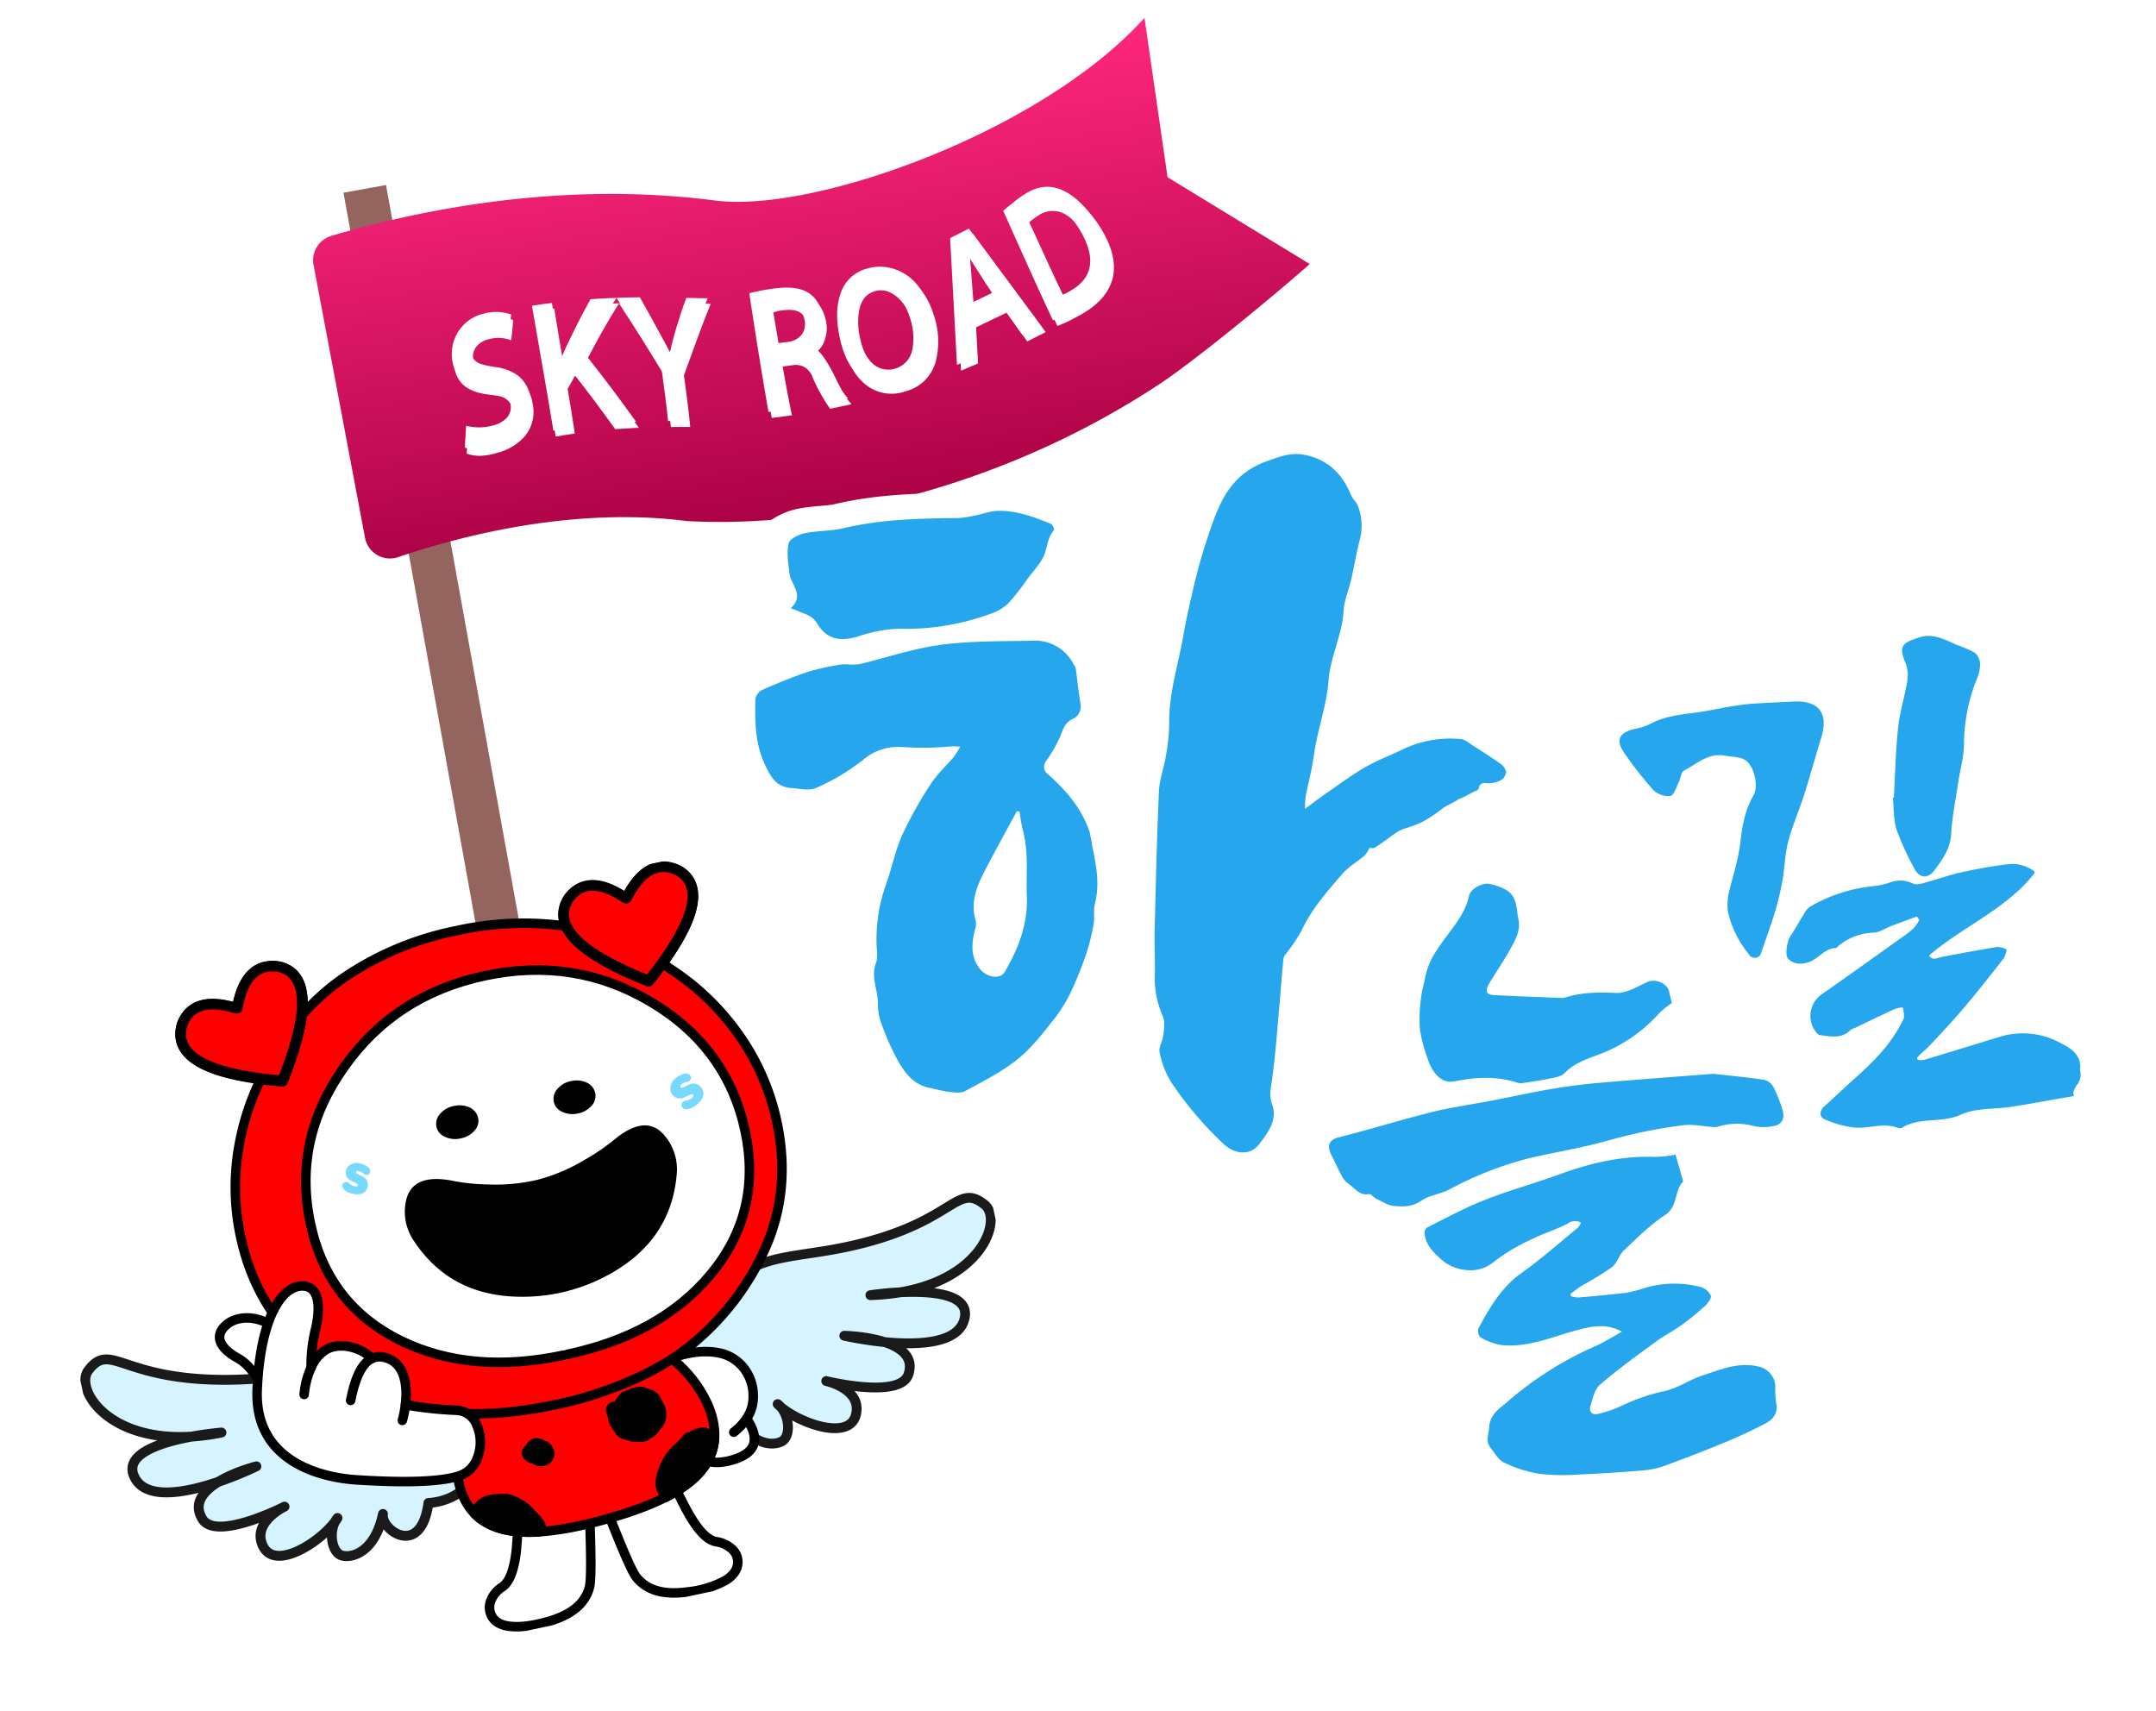 <svg xmlns="http://www.w3.org/2000/svg" xmlns:xlink="http://www.w3.org/1999/xlink" width="514.87" height="408.57" viewBox="0 0 514.87 408.57">
  <defs>
    <linearGradient id="linear-gradient" x1="0.5" x2="0.5" y2="1" gradientUnits="objectBoundingBox">
      <stop offset="0" stop-color="#ff277d"/>
      <stop offset="1" stop-color="#a80043"/>
    </linearGradient>
    <filter id="패스_49370">
      <feOffset dy="1" input="SourceAlpha"/>
      <feGaussianBlur stdDeviation="1.5" result="blur"/>
      <feFlood flood-opacity="0.161" result="color"/>
      <feComposite operator="out" in="SourceGraphic" in2="blur"/>
      <feComposite operator="in" in="color"/>
      <feComposite operator="in" in2="SourceGraphic"/>
    </filter>
    <filter id="패스_49371">
      <feOffset dy="1" input="SourceAlpha"/>
      <feGaussianBlur stdDeviation="1.5" result="blur-2"/>
      <feFlood flood-opacity="0.161" result="color-2"/>
      <feComposite operator="out" in="SourceGraphic" in2="blur-2"/>
      <feComposite operator="in" in="color-2"/>
      <feComposite operator="in" in2="SourceGraphic"/>
    </filter>
    <filter id="패스_49372">
      <feOffset dy="1" input="SourceAlpha"/>
      <feGaussianBlur stdDeviation="1.5" result="blur-3"/>
      <feFlood flood-opacity="0.161" result="color-3"/>
      <feComposite operator="out" in="SourceGraphic" in2="blur-3"/>
      <feComposite operator="in" in="color-3"/>
      <feComposite operator="in" in2="SourceGraphic"/>
    </filter>
    <filter id="패스_49373">
      <feOffset dy="1" input="SourceAlpha"/>
      <feGaussianBlur stdDeviation="1.5" result="blur-4"/>
      <feFlood flood-opacity="0.161" result="color-4"/>
      <feComposite operator="out" in="SourceGraphic" in2="blur-4"/>
      <feComposite operator="in" in="color-4"/>
      <feComposite operator="in" in2="SourceGraphic"/>
    </filter>
    <filter id="패스_49374">
      <feOffset dy="1" input="SourceAlpha"/>
      <feGaussianBlur stdDeviation="1.5" result="blur-5"/>
      <feFlood flood-opacity="0.161" result="color-5"/>
      <feComposite operator="out" in="SourceGraphic" in2="blur-5"/>
      <feComposite operator="in" in="color-5"/>
      <feComposite operator="in" in2="SourceGraphic"/>
    </filter>
    <filter id="패스_49375">
      <feOffset dy="1" input="SourceAlpha"/>
      <feGaussianBlur stdDeviation="1.5" result="blur-6"/>
      <feFlood flood-opacity="0.161" result="color-6"/>
      <feComposite operator="out" in="SourceGraphic" in2="blur-6"/>
      <feComposite operator="in" in="color-6"/>
      <feComposite operator="in" in2="SourceGraphic"/>
    </filter>
    <filter id="패스_49376">
      <feOffset dy="1" input="SourceAlpha"/>
      <feGaussianBlur stdDeviation="1.5" result="blur-7"/>
      <feFlood flood-opacity="0.161" result="color-7"/>
      <feComposite operator="out" in="SourceGraphic" in2="blur-7"/>
      <feComposite operator="in" in="color-7"/>
      <feComposite operator="in" in2="SourceGraphic"/>
    </filter>
    <clipPath id="clip-path">
      <rect id="사각형_10872" data-name="사각형 10872" width="221.807" height="172.953" fill="none"/>
    </clipPath>
    <filter id="합치기_11" x="162.37" y="93.482" width="352.501" height="279.786" filterUnits="userSpaceOnUse">
      <feOffset dy="3" input="SourceAlpha"/>
      <feGaussianBlur stdDeviation="3" result="blur-8"/>
      <feFlood flood-opacity="0.259"/>
      <feComposite operator="in" in2="blur-8"/>
      <feComposite in="SourceGraphic"/>
    </filter>
  </defs>
  <g id="그룹_13046" data-name="그룹 13046" transform="translate(-508.154 -214.381)">
    <g id="그룹_13044" data-name="그룹 13044" transform="matrix(0.966, -0.259, 0.259, 0.966, 566.184, 250.533)">
      <rect id="사각형_10911" data-name="사각형 10911" width="10.315" height="192.102" transform="matrix(0.997, 0.083, -0.083, 0.997, 20.62, 15.746)" fill="#94645f"/>
      <path id="패스_49369" data-name="패스 49369" d="M204.7,0C176.718,23.508,120.08,35.226,97.138,28.917,62.878,19.5,29.376,20.965,5.225,24.492a6.087,6.087,0,0,0-5.225,6v.044c0,.085,0,.171.006.256L3.1,97a6.065,6.065,0,0,0,6.333,5.784,5.88,5.88,0,0,0,.84-.1c16.539-3.118,43.68-6.007,69.574,1.1,36.838,7.175,80.119.419,115.856-16.519,9.6-4.5,31.045-17.708,39.888-23.559l-30.74-25.257Z" transform="translate(12.995 0) rotate(7)" fill="url(#linear-gradient)"/>
      <g id="그룹_12752" data-name="그룹 12752" transform="translate(32.659 51.137)">
        <g data-type="innerShadowGroup">
          <path id="패스_49370-2" data-name="패스 49370" d="M.063,31.1c.416-2.1.623-3.109,1.031-5.1a12.363,12.363,0,0,0,6.535.8A6.547,6.547,0,0,0,11,25.458a3.952,3.952,0,0,0,1.322-3.223,3.9,3.9,0,0,0-1.546-3,4.9,4.9,0,0,0-1.335-.662q-.817-.278-1.943-.559C2.614,16.764.143,14.477.007,10.477A9.973,9.973,0,0,1,2.612,3.2,9.716,9.716,0,0,1,8.891.089a10.874,10.874,0,0,1,6.539,1.1c-.455,1.9-.678,2.838-1.124,4.71a8.617,8.617,0,0,0-5.4-1A5.21,5.21,0,0,0,5.953,6.168,3.689,3.689,0,0,0,4.716,9.085,3.2,3.2,0,0,0,6.508,11.8a11.389,11.389,0,0,0,1.354.6q.839.321,2.078.686a11.7,11.7,0,0,1,5,2.694A8.088,8.088,0,0,1,17.227,21.5a9.1,9.1,0,0,1-2.9,7.419,12.964,12.964,0,0,1-6.863,2.975,15.959,15.959,0,0,1-4.09.185A8.875,8.875,0,0,1,.063,31.1" transform="translate(3.917 0) rotate(7)" fill="#fff"/>
          <g transform="matrix(0.97, 0.26, -0.26, 0.97, -79.35, -101.08)" filter="url(#패스_49370)">
            <path id="패스_49370-3" data-name="패스 49370" d="M.063,31.1c.416-2.1.623-3.109,1.031-5.1a12.363,12.363,0,0,0,6.535.8A6.547,6.547,0,0,0,11,25.458a3.952,3.952,0,0,0,1.322-3.223,3.9,3.9,0,0,0-1.546-3,4.9,4.9,0,0,0-1.335-.662q-.817-.278-1.943-.559C2.614,16.764.143,14.477.007,10.477A9.973,9.973,0,0,1,2.612,3.2,9.716,9.716,0,0,1,8.891.089a10.874,10.874,0,0,1,6.539,1.1c-.455,1.9-.678,2.838-1.124,4.71a8.617,8.617,0,0,0-5.4-1A5.21,5.21,0,0,0,5.953,6.168,3.689,3.689,0,0,0,4.716,9.085,3.2,3.2,0,0,0,6.508,11.8a11.389,11.389,0,0,0,1.354.6q.839.321,2.078.686a11.7,11.7,0,0,1,5,2.694A8.088,8.088,0,0,1,17.227,21.5a9.1,9.1,0,0,1-2.9,7.419,12.964,12.964,0,0,1-6.863,2.975,15.959,15.959,0,0,1-4.09.185A8.875,8.875,0,0,1,.063,31.1" transform="translate(106.59 76.08) rotate(-8)" fill="#fff"/>
          </g>
        </g>
        <g data-type="innerShadowGroup">
          <path id="패스_49371-2" data-name="패스 49371" d="M.909,30.246C.7,20.17.292,10.1,0,.025c1.923-.033,2.886-.033,4.811,0,.1,5.379.184,8.047.336,13.4.7-1.126,1.045-1.687,1.747-2.806C9.693,6.447,11.105,4.357,14.06.43c2.481.177,3.718.286,6.175.541C16.363,5.548,14.526,8.086,10.874,13.1c4.137,7.057,6.2,10.85,9.9,17.831-2.233-.214-3.352-.306-5.6-.45-2.91-5.531-4.484-8.421-7.672-13.946-.88,1.143-1.318,1.717-2.2,2.873.111,4.282.163,6.427.21,10.757-1.839,0-2.761.017-4.613.083" transform="translate(24.443 2.305) rotate(7)" fill="#fff"/>
          <g transform="matrix(0.97, 0.26, -0.26, 0.97, -79.35, -101.08)" filter="url(#패스_49371)">
            <path id="패스_49371-3" data-name="패스 49371" d="M.909,30.246C.7,20.17.292,10.1,0,.025c1.923-.033,2.886-.033,4.811,0,.1,5.379.184,8.047.336,13.4.7-1.126,1.045-1.687,1.747-2.806C9.693,6.447,11.105,4.357,14.06.43c2.481.177,3.718.286,6.175.541C16.363,5.548,14.526,8.086,10.874,13.1c4.137,7.057,6.2,10.85,9.9,17.831-2.233-.214-3.352-.306-5.6-.45-2.91-5.531-4.484-8.421-7.672-13.946-.88,1.143-1.318,1.717-2.2,2.873.111,4.282.163,6.427.21,10.757-1.839,0-2.761.017-4.613.083" transform="translate(127.02 72.99) rotate(-8)" fill="#fff"/>
          </g>
        </g>
        <g data-type="innerShadowGroup">
          <path id="패스_49372-2" data-name="패스 49372" d="M12.678,31.46c-1.821-.268-2.732-.4-4.557-.635.167-4.691.17-7.24.186-12.3C5.034,10.929,3.323,7.12,0,0,2.241.232,3.356.363,5.564.649c1.679,4.339,2.545,6.614,4.27,11.245.405,1.09.608,1.637,1.014,2.735q.344-.882.586-1.494t.381-.954c.5-1.169.749-1.752,1.253-2.9,1.351-2.9,2.042-4.324,3.459-6.955,2.079.356,3.085.517,5.042.807-3.409,5.92-5.171,9.4-8.664,15.954-.027,5.126-.032,7.712-.227,12.374" transform="translate(44.408 5.733) rotate(7)" fill="#fff"/>
          <g transform="matrix(0.97, 0.26, -0.26, 0.97, -79.35, -101.08)" filter="url(#패스_49372)">
            <path id="패스_49372-3" data-name="패스 49372" d="M12.678,31.46c-1.821-.268-2.732-.4-4.557-.635.167-4.691.17-7.24.186-12.3C5.034,10.929,3.323,7.12,0,0,2.241.232,3.356.363,5.564.649c1.679,4.339,2.545,6.614,4.27,11.245.405,1.09.608,1.637,1.014,2.735q.344-.882.586-1.494t.381-.954c.5-1.169.749-1.752,1.253-2.9,1.351-2.9,2.042-4.324,3.459-6.955,2.079.356,3.085.517,5.042.807-3.409,5.92-5.171,9.4-8.664,15.954-.027,5.126-.032,7.712-.227,12.374" transform="translate(147.19 71.14) rotate(-8)" fill="#fff"/>
          </g>
        </g>
        <g data-type="innerShadowGroup">
          <path id="패스_49373-2" data-name="패스 49373" d="M.591,29C.27,19.437.1,9.866,0,.3Q1.7.125,3.334.048C4.428,0,5.526-.014,6.636.019c6.2.178,9.483,2.437,9.928,7.845a8.067,8.067,0,0,1-.939,4.6,5.794,5.794,0,0,1-2.574,2.668c1.369.622,2.521,2.5,3.563,5.578.5,1.58.762,2.364,1.313,3.908a15.515,15.515,0,0,0,1.911,3.8c-2.094.17-3.131.241-5.2.356a30.177,30.177,0,0,1-2.492-6.637,8.972,8.972,0,0,0-1.628-3.5,4.2,4.2,0,0,0-3.234-1.355c-.962,0-1.443,0-2.41-.008.175,4.845.275,7.287.563,11.779-1.929.008-2.9,0-4.843-.048M4.464,4.241c.1,3.433.151,5.232.265,8.819,1.107.021,1.658.027,2.756.029a4.823,4.823,0,0,0,3.388-1.119,4.259,4.259,0,0,0,1.3-3.569c-.176-2.924-1.844-4.283-5.049-4.346a8.391,8.391,0,0,0-2.657.186" transform="translate(75.37 12.584) rotate(7)" fill="#fff"/>
          <g transform="matrix(0.97, 0.26, -0.26, 0.97, -79.35, -101.08)" filter="url(#패스_49373)">
            <path id="패스_49373-3" data-name="패스 49373" d="M.591,29C.27,19.437.1,9.866,0,.3Q1.7.125,3.334.048C4.428,0,5.526-.014,6.636.019c6.2.178,9.483,2.437,9.928,7.845a8.067,8.067,0,0,1-.939,4.6,5.794,5.794,0,0,1-2.574,2.668c1.369.622,2.521,2.5,3.563,5.578.5,1.58.762,2.364,1.313,3.908a15.515,15.515,0,0,0,1.911,3.8c-2.094.17-3.131.241-5.2.356a30.177,30.177,0,0,1-2.492-6.637,8.972,8.972,0,0,0-1.628-3.5,4.2,4.2,0,0,0-3.234-1.355c-.962,0-1.443,0-2.41-.008.175,4.845.275,7.287.563,11.779-1.929.008-2.9,0-4.843-.048M4.464,4.241c.1,3.433.151,5.232.265,8.819,1.107.021,1.658.027,2.756.029a4.823,4.823,0,0,0,3.388-1.119,4.259,4.259,0,0,0,1.3-3.569c-.176-2.924-1.844-4.283-5.049-4.346a8.391,8.391,0,0,0-2.657.186" transform="translate(178.87 69.74) rotate(-8)" fill="#fff"/>
          </g>
        </g>
        <g data-type="innerShadowGroup">
          <path id="패스_49374-2" data-name="패스 49374" d="M13.1,28.906a9.823,9.823,0,0,1-9.126-2.917C1.733,23.622.471,20.26.119,16.029s.063-7.7,1.491-10.606A9.01,9.01,0,0,1,8.571.15a11.091,11.091,0,0,1,8.878,2.379c2.662,2.11,4.216,5.243,4.873,9.41a19.112,19.112,0,0,1-1.209,11.247,9.99,9.99,0,0,1-8.017,5.72m-.85-4.215a5.823,5.823,0,0,0,4.712-4.273,14.925,14.925,0,0,0,.384-7.284,13.526,13.526,0,0,0-2.8-6.413c-1.554-1.9-3.35-2.714-5.373-2.4C7.087,4.655,5.733,5.968,4.91,8.315a16.488,16.488,0,0,0-.641,7.155,13.7,13.7,0,0,0,2.294,6.684,5.549,5.549,0,0,0,5.683,2.537" transform="translate(95.263 13.289) rotate(7)" fill="#fff"/>
          <g transform="matrix(0.97, 0.26, -0.26, 0.97, -79.35, -101.08)" filter="url(#패스_49374)">
            <path id="패스_49374-3" data-name="패스 49374" d="M13.1,28.906a9.823,9.823,0,0,1-9.126-2.917C1.733,23.622.471,20.26.119,16.029s.063-7.7,1.491-10.606A9.01,9.01,0,0,1,8.571.15a11.091,11.091,0,0,1,8.878,2.379c2.662,2.11,4.216,5.243,4.873,9.41a19.112,19.112,0,0,1-1.209,11.247,9.99,9.99,0,0,1-8.017,5.72m-.85-4.215a5.823,5.823,0,0,0,4.712-4.273,14.925,14.925,0,0,0,.384-7.284,13.526,13.526,0,0,0-2.8-6.413c-1.554-1.9-3.35-2.714-5.373-2.4C7.087,4.655,5.733,5.968,4.91,8.315a16.488,16.488,0,0,0-.641,7.155,13.7,13.7,0,0,0,2.294,6.684,5.549,5.549,0,0,0,5.683,2.537" transform="translate(198.27 65.27) rotate(-8)" fill="#fff"/>
          </g>
        </g>
        <g data-type="innerShadowGroup">
          <path id="패스_49375-2" data-name="패스 49375" d="M12.692,19.651,4.981,22.107l-.73,8.561L0,31.819,2.588,1.629,7.345,0,21.213,25.535l-4.646,1.591m-11.475-9.4c2.284-.668,3.4-1.018,5.6-1.745C9.47,13.539,5.857,5.462,5.857,5.462L5.092,17.723" transform="translate(122.689 10.66) rotate(7)" fill="#fff"/>
          <g transform="matrix(0.97, 0.26, -0.26, 0.97, -79.35, -101.08)" filter="url(#패스_49375)">
            <path id="패스_49375-3" data-name="패스 49375" d="M12.692,19.651,4.981,22.107l-.73,8.561L0,31.819,2.588,1.629,7.345,0,21.213,25.535l-4.646,1.591m-11.475-9.4c2.284-.668,3.4-1.018,5.6-1.745C9.47,13.539,5.857,5.462,5.857,5.462L5.092,17.723" transform="translate(224.08 55.64) rotate(-8)" fill="#fff"/>
          </g>
        </g>
        <g data-type="innerShadowGroup">
          <path id="패스_49376-2" data-name="패스 49376" d="M8.113,31.825C5.266,22.676,0,4.262,0,4.262L2.86,2.535a27.227,27.227,0,0,1,2.634-1.4C8.661-.334,11.432-.374,14.009,1c2.853,1.518,5.392,4.483,7.37,8.837,2.119,4.666,2.686,8.69,1.494,12.148s-4.216,6.183-8.938,8q-1.685.647-3.128,1.123a22.958,22.958,0,0,1-2.694.723M4.921,6.509c2.419,7.875,3.452,11.756,6.013,19.65a10.2,10.2,0,0,0,2.352-.753c2.864-1.13,4.676-2.9,5.373-5.243s.3-5.182-1.071-8.542c-1.277-3.118-2.827-5.2-4.565-6.248a5.986,5.986,0,0,0-5.865-.1,14.763,14.763,0,0,0-2.237,1.24" transform="translate(139.518 5.321) rotate(7)" fill="#fff"/>
          <g transform="matrix(0.97, 0.26, -0.26, 0.97, -79.35, -101.08)" filter="url(#패스_49376)">
            <path id="패스_49376-3" data-name="패스 49376" d="M8.113,31.825C5.266,22.676,0,4.262,0,4.262L2.86,2.535a27.227,27.227,0,0,1,2.634-1.4C8.661-.334,11.432-.374,14.009,1c2.853,1.518,5.392,4.483,7.37,8.837,2.119,4.666,2.686,8.69,1.494,12.148s-4.216,6.183-8.938,8q-1.685.647-3.128,1.123a22.958,22.958,0,0,1-2.694.723M4.921,6.509c2.419,7.875,3.452,11.756,6.013,19.65a10.2,10.2,0,0,0,2.352-.753c2.864-1.13,4.676-2.9,5.373-5.243s.3-5.182-1.071-8.542c-1.277-3.118-2.827-5.2-4.565-6.248a5.986,5.986,0,0,0-5.865-.1,14.763,14.763,0,0,0-2.237,1.24" transform="translate(238.95 46.12) rotate(-8)" fill="#fff"/>
          </g>
        </g>
      </g>
    </g>
    <g id="그룹_13045" data-name="그룹 13045" transform="matrix(0.978, -0.208, 0.208, 0.978, 508.154, 453.777)">
      <g id="그룹_12646" data-name="그룹 12646" clip-path="url(#clip-path)">
        <path id="패스_49084" data-name="패스 49084" d="M82.482,48.528a4.423,4.423,0,0,0-.084-8.137c-10.167-4.2-13.776-15.409-17.5-19.357C55.15,10.7,45.4,14.64,26.647,9.242,8.477,4.014,7.44-3.41,1.378,1.739-3.283,5.7,3.354,22.67,29.35,22.91c0,0-24.15-3.2-22.63,5.655,1.869,10.888,29.11,3.974,29.11,3.974s-18.442.678-15.226,9.638c2.128,5.931,19.8,1.169,19.8,1.169s-7.569,1.812-7.167,7.1c.643,8.448,14.913,2.565,18.973-1.807-2.728,2.115-3.248,7.755-.8,9,2.4,1.216,7.933.64,11.62-7.687-1.389,3.649,6.644,12.332,11.174-.31a14.551,14.551,0,0,0,8.134-1.053l.139-.057" transform="translate(1.02 88.566)" fill="#d6f4ff"/>
        <path id="패스_49085" data-name="패스 49085" d="M82.482,48.528a4.423,4.423,0,0,0-.084-8.137c-10.167-4.2-13.776-15.409-17.5-19.357C55.15,10.7,45.4,14.64,26.647,9.242,8.477,4.014,7.44-3.41,1.378,1.739-3.283,5.7,3.354,22.67,29.35,22.91c0,0-24.15-3.2-22.63,5.655,1.869,10.888,29.11,3.974,29.11,3.974s-18.442.678-15.226,9.638c2.128,5.931,19.8,1.169,19.8,1.169s-7.569,1.812-7.167,7.1c.643,8.448,14.913,2.565,18.973-1.807-2.728,2.115-3.248,7.755-.8,9,2.4,1.216,7.933.64,11.62-7.687-1.389,3.649,6.644,12.332,11.174-.31a14.551,14.551,0,0,0,8.134-1.053Z" transform="translate(1.02 88.566)" fill="none" stroke="#1a1a1a" stroke-linecap="round" stroke-linejoin="round" stroke-width="2.356"/>
        <path id="패스_49086" data-name="패스 49086" d="M1.914,33.023a4.39,4.39,0,0,1,1.593-7.917C14.2,22.9,19.8,12.641,24.166,9.484c11.424-8.265,20.2-2.613,39.486-4.391C82.339,3.37,84.728-3.676,89.682,2.471,93.491,7.2,83.868,22.513,58.476,17.917c0,0,24.141,1.366,21.014,9.718C75.645,37.9,50.37,26.1,50.37,26.1s17.854,4.088,13.054,12.225C60.247,43.713,43.9,35.787,43.9,35.787s7.043,3.174,5.668,8.255c-2.2,8.117-15.016-.269-18.162-5.287,2.266,2.568,1.726,8.163-.894,8.919-2.566.74-7.853-.85-9.9-9.654.677,3.816-8.768,10.789-10.836-2.378A14.434,14.434,0,0,1,2.04,33.1c-.042-.026-.084-.054-.126-.081" transform="translate(130.309 93.708)" fill="#d6f4ff"/>
        <path id="패스_49087" data-name="패스 49087" d="M1.914,33.023a4.39,4.39,0,0,1,1.593-7.917C14.2,22.9,19.8,12.641,24.166,9.484c11.424-8.265,20.2-2.613,39.486-4.391C82.339,3.37,84.728-3.676,89.682,2.471,93.491,7.2,83.868,22.513,58.476,17.917c0,0,24.141,1.366,21.014,9.718C75.645,37.9,50.37,26.1,50.37,26.1s17.854,4.088,13.054,12.225C60.247,43.713,43.9,35.787,43.9,35.787s7.043,3.174,5.668,8.255c-2.2,8.117-15.016-.269-18.162-5.287,2.266,2.568,1.726,8.163-.894,8.919-2.566.74-7.853-.85-9.9-9.654.677,3.816-8.768,10.789-10.836-2.378A14.434,14.434,0,0,1,2.04,33.1C2,33.078,1.956,33.051,1.914,33.023Z" transform="translate(130.309 93.708)" fill="none" stroke="#1a1a1a" stroke-linecap="round" stroke-linejoin="round" stroke-width="2.338"/>
        <path id="패스_49088" data-name="패스 49088" d="M24.467,5.848a10.213,10.213,0,0,0-4.2-4.15Q14.162-1.286,4.343.974L0,18.444l8.011,3.378q2.221,6.2,10.327,5.164,7.593-.969,4.44-8.879a13.441,13.441,0,0,1-3.667,2.557,13.441,13.441,0,0,0,3.667-2.557,9.272,9.272,0,0,0,2.7-5.068,10.667,10.667,0,0,0-1.013-7.191" transform="translate(130.96 116.179)" fill="#fff"/>
        <path id="패스_49089" data-name="패스 49089" d="M22.779,18.126a9.393,9.393,0,0,0,2.7-5.092,10.665,10.665,0,0,0-1.013-7.19,10.07,10.07,0,0,0-4.2-4.126Q14.163-1.291,4.344.97L0,18.439l8.011,3.378q2.221,6.2,10.328,5.164,7.594-.97,4.44-8.856a13.728,13.728,0,0,1-3.668,2.534" transform="translate(130.96 116.184)" fill="none" stroke="#000" stroke-linecap="round" stroke-linejoin="round" stroke-width="2.274"/>
        <path id="패스_49090" data-name="패스 49090" d="M21.5,0l-9.42,5.985Q9.733,15.2,8.95,17.325q-2.141,6.033-4.858,7.142a6.711,6.711,0,0,0-3.268,2.51A4.318,4.318,0,0,0,.118,30.5q.523,2.364,3.646,3.474,3.481,1.255,9.595.821,8.466-.627,11.108-5.985,1.007-2.026,3.244-14.767l1.418-8.108Z" transform="translate(84.207 137.036)" fill="#fff"/>
        <path id="패스_49091" data-name="패스 49091" d="M27.71,14.044q-2.237,12.741-3.242,14.768Q21.825,34.168,13.359,34.8q-6.114.435-9.6-.82Q.641,32.865.118,30.5a4.322,4.322,0,0,1,.707-3.523,6.7,6.7,0,0,1,3.268-2.51q2.717-1.111,4.858-7.142Q9.734,15.2,12.084,5.985L21.5,0l7.626,5.936Z" transform="translate(84.206 137.036)" fill="none" stroke="#000" stroke-linecap="round" stroke-linejoin="round" stroke-width="2.274"/>
        <path id="패스_49092" data-name="패스 49092" d="M0,5.949l1.349,8.1Q3.464,26.709,4.477,28.8q2.626,5.38,11.159,6.012a23.958,23.958,0,0,0,9.6-.823q3.084-1.139,3.67-3.481a4.1,4.1,0,0,0-.709-3.544,7.137,7.137,0,0,0-3.3-2.468q-2.728-1.076-4.783-7.152-.76-2.089-3.076-11.329L7.651,0Z" transform="translate(115.579 137.03)" fill="#fff"/>
        <path id="패스_49093" data-name="패스 49093" d="M1.348,14.05Q3.464,26.708,4.477,28.8q2.625,5.38,11.158,6.013a23.989,23.989,0,0,0,9.6-.823q3.084-1.139,3.67-3.481a4.1,4.1,0,0,0-.709-3.544,7.131,7.131,0,0,0-3.3-2.468q-2.728-1.077-4.784-7.152-.76-2.089-3.076-11.329L7.65,0,0,5.949Z" transform="translate(115.61 137.045)" fill="none" stroke="#000" stroke-linecap="round" stroke-linejoin="round" stroke-width="2.274"/>
        <path id="패스_49094" data-name="패스 49094" d="M3.824,13.124A29.245,29.245,0,0,0,.068,24.879q-.847,11.33,8.854,15.513,7.7,3.286,22.985,2.387l.488-.029q15.288-.9,22.577-5.066,9.182-5.293,7.105-16.451A29.491,29.491,0,0,0,57.062,9.995,57.525,57.525,0,0,0,48.143,0L11.6,2.148A55.534,55.534,0,0,0,3.824,13.124" transform="translate(83.29 108.103)" fill="red"/>
        <path id="패스_49095" data-name="패스 49095" d="M62.076,21.235A29.485,29.485,0,0,0,57.061,10,57.59,57.59,0,0,0,48.143,0L11.6,2.148A55.474,55.474,0,0,0,3.824,13.125,29.245,29.245,0,0,0,.068,24.879Q-.779,36.21,8.921,40.393q7.7,3.286,22.985,2.387l.488-.029q15.29-.9,22.577-5.066Q64.153,32.393,62.076,21.235Z" transform="translate(83.327 108.08)" fill="none" stroke="#000" stroke-linecap="round" stroke-linejoin="round" stroke-width="2.274"/>
        <path id="패스_49096" data-name="패스 49096" d="M.141,5.79A9.041,9.041,0,0,0,1,8.083a2.022,2.022,0,0,0,.671,1.1L3.75,10.331a1.108,1.108,0,0,0,.921.073,2.682,2.682,0,0,0,3,.014,2.727,2.727,0,0,0,1.779-.991l.646-.482a2.91,2.91,0,0,0,.984-1.008,4.311,4.311,0,0,0,.188-4.383A2.861,2.861,0,0,0,9.222.883a2.99,2.99,0,0,0-1.51-.8,1.354,1.354,0,0,0-.917-.01L6.554.152l-.372-.1L3.824.5a3.5,3.5,0,0,0-.7.549,6.252,6.252,0,0,0-1.5,1.672.828.828,0,0,0-1-.385A.791.791,0,0,0,0,3.263Z" transform="translate(122.381 122.609)"/>
        <path id="패스_49097" data-name="패스 49097" d="M7.666,10.417a2.727,2.727,0,0,0,1.779-.991l.646-.481a2.919,2.919,0,0,0,.984-1.009,4.313,4.313,0,0,0,.188-4.383A2.861,2.861,0,0,0,9.222.883a3,3,0,0,0-1.51-.8,1.354,1.354,0,0,0-.917-.01L6.554.153l-.372-.1L3.824.5a3.519,3.519,0,0,0-.7.548,6.266,6.266,0,0,0-1.5,1.672.828.828,0,0,0-1-.385A.792.792,0,0,0,0,3.263L.141,5.79A9.054,9.054,0,0,0,1,8.084a2.023,2.023,0,0,0,.671,1.1L3.75,10.331a1.108,1.108,0,0,0,.92.073A2.682,2.682,0,0,0,7.666,10.417Z" transform="translate(122.418 122.587)" fill="none" stroke="#000" stroke-linecap="round" stroke-linejoin="round" stroke-width="2.274"/>
        <path id="패스_49098" data-name="패스 49098" d="M3.078.082A1.672,1.672,0,0,0,1.74.224,1.866,1.866,0,0,0,1,1.155a.614.614,0,0,0-.606.1A1,1,0,0,0,.16,2.6,2.581,2.581,0,0,0,1.254,3.611l.312.108a2.737,2.737,0,0,0,1.392.869,2.241,2.241,0,0,0,1.4-.145A1.905,1.905,0,0,0,5.433,2.922,2.237,2.237,0,0,0,5.188,1.8,1.987,1.987,0,0,0,4.6,1.07l-.5-.288-.261-.3Z" transform="translate(100.569 129.553)"/>
        <path id="패스_49099" data-name="패스 49099" d="M4.6,1.07l-.5-.287-.261-.3-.755-.4A1.672,1.672,0,0,0,1.74.224,1.87,1.87,0,0,0,1,1.155a.614.614,0,0,0-.606.1A1,1,0,0,0,.16,2.6,2.581,2.581,0,0,0,1.254,3.611l.312.108a2.731,2.731,0,0,0,1.392.869,2.241,2.241,0,0,0,1.4-.145A1.905,1.905,0,0,0,5.433,2.922,2.246,2.246,0,0,0,5.188,1.8,1.987,1.987,0,0,0,4.6,1.07Z" transform="translate(100.606 129.531)" fill="none" stroke="#000" stroke-linecap="round" stroke-linejoin="round" stroke-width="2.274"/>
        <path id="패스_49100" data-name="패스 49100" d="M15.056,1.722a15.55,15.55,0,0,0-2.1-1.587A4.852,4.852,0,0,0,9.971.373L9.373.6A.781.781,0,0,0,8.52.649l-.112.2-.061,0-.406.4L6.7,2.024l-.057.067A15.592,15.592,0,0,0,3.931,3.9,13.76,13.76,0,0,0,.2,9.376a4.3,4.3,0,0,0,.023,2.66L.662,13.4Q12.951,10.148,15.056,1.722" transform="translate(130.241 135.287)"/>
        <path id="패스_49101" data-name="패스 49101" d="M15.056,1.722a15.6,15.6,0,0,0-2.1-1.586A4.845,4.845,0,0,0,9.971.373L9.373.6a.781.781,0,0,0-.853.05l-.112.2-.061,0-.405.4L6.7,2.024l-.057.066A15.594,15.594,0,0,0,3.931,3.9,13.76,13.76,0,0,0,.2,9.376a4.3,4.3,0,0,0,.023,2.66L.663,13.4Q12.951,10.148,15.056,1.722Z" transform="translate(130.278 135.264)" fill="none" stroke="#000" stroke-linecap="round" stroke-linejoin="round" stroke-width="2.274"/>
        <path id="패스_49102" data-name="패스 49102" d="M14.029,9.947l.148-.643A.79.79,0,0,0,14.8,8.38a5.659,5.659,0,0,0-.9-1.848L12.757,4.572A12.234,12.234,0,0,0,9.65,1.4,7.044,7.044,0,0,0,7.89.484,16.259,16.259,0,0,0,5.856.161,5.728,5.728,0,0,0,1.315.935a.674.674,0,0,0-.382.846.827.827,0,0,0-.76.615L0,2.6q3.74,5.8,14.029,7.35" transform="translate(85.502 140.526)"/>
        <path id="패스_49103" data-name="패스 49103" d="M14.8,8.38a5.668,5.668,0,0,0-.9-1.849L12.757,4.571A12.23,12.23,0,0,0,9.65,1.4,7.015,7.015,0,0,0,7.89.485,16.256,16.256,0,0,0,5.856.161,5.728,5.728,0,0,0,1.314.935a.674.674,0,0,0-.381.846A.828.828,0,0,0,.172,2.4L0,2.6q3.74,5.8,14.029,7.35l.148-.643A.791.791,0,0,0,14.8,8.38Z" transform="translate(85.538 140.504)" fill="none" stroke="#000" stroke-linecap="round" stroke-linejoin="round" stroke-width="2.274"/>
        <path id="패스_49104" data-name="패스 49104" d="M113.555,19.4A53.977,53.977,0,0,0,93,4.971,73.329,73.329,0,0,0,65.488,0a72.956,72.956,0,0,0-27.46,4.971A53.011,53.011,0,0,0,17.47,19.4,59.548,59.548,0,0,0,4.68,38.173,55.7,55.7,0,0,0,0,60.614Q0,77.6,9.555,90.294a64.726,64.726,0,0,0,21.186,18q14.575,8.066,39.139,7.287,18.69-1.088,30.741-7.529a62.759,62.759,0,0,0,20.8-17.76q9.556-12.692,9.556-29.679a56.2,56.2,0,0,0-4.633-22.441A59.549,59.549,0,0,0,113.555,19.4" transform="translate(44.575 5.914)" fill="red"/>
        <path id="패스_49105" data-name="패스 49105" d="M121.421,90.294q9.555-12.692,9.556-29.679a56.189,56.189,0,0,0-4.633-22.441A59.539,59.539,0,0,0,113.555,19.4,53.979,53.979,0,0,0,93,4.971,73.329,73.329,0,0,0,65.488,0a72.956,72.956,0,0,0-27.46,4.971A53.013,53.013,0,0,0,17.47,19.4,59.553,59.553,0,0,0,4.68,38.173,55.678,55.678,0,0,0,0,60.614Q0,77.6,9.555,90.294a64.737,64.737,0,0,0,21.186,18q14.575,8.066,39.139,7.287,18.69-1.088,30.741-7.529A62.768,62.768,0,0,0,121.421,90.294Z" transform="translate(44.575 5.914)" fill="none" stroke="#000" stroke-linecap="round" stroke-linejoin="round" stroke-width="2.274"/>
        <path id="패스_49106" data-name="패스 49106" d="M106.147,49.214q0-20.368-15.561-34.792T53.074,0Q31.06,0,15.562,14.422,0,28.782,0,49.214,0,69.077,15.308,81.1q14.677,11.45,37.322,11.45h.823q22.709,0,37.386-11.45,15.308-12.019,15.308-31.881" transform="translate(61.544 17.833)" fill="#fff"/>
        <path id="패스_49107" data-name="패스 49107" d="M53.452,92.544q22.709,0,37.385-11.449,15.308-12.019,15.308-31.881,0-20.368-15.561-34.791T53.073,0Q31.059,0,15.561,14.422,0,28.782,0,49.213,0,69.076,15.308,81.095q14.677,11.45,37.321,11.45" transform="translate(61.542 17.848)" fill="none" stroke="#000" stroke-linecap="round" stroke-linejoin="round" stroke-width="2.274"/>
        <path id="패스_49108" data-name="패스 49108" d="M0,3.985A3.381,3.381,0,0,0,1.518,6.768,5.669,5.669,0,0,0,5.124,7.907,5.838,5.838,0,0,0,8.73,6.768a3.423,3.423,0,0,0,1.455-2.783A3.6,3.6,0,0,0,8.73,1.139,5.838,5.838,0,0,0,5.124,0,5.669,5.669,0,0,0,1.518,1.139,3.547,3.547,0,0,0,0,3.985" transform="translate(95.776 46.738)"/>
        <path id="패스_49109" data-name="패스 49109" d="M1.518,6.768A5.571,5.571,0,0,0,5.061,7.907,5.838,5.838,0,0,0,8.666,6.768a3.424,3.424,0,0,0,1.455-2.783A3.6,3.6,0,0,0,8.666,1.138,5.843,5.843,0,0,0,5.061,0,5.575,5.575,0,0,0,1.518,1.138,3.549,3.549,0,0,0,0,3.985,3.382,3.382,0,0,0,1.518,6.768" transform="translate(124.432 46.738)"/>
        <path id="패스_49110" data-name="패스 49110" d="M64.654,3.354Q61.447-2.536,52.819,1.917a48.818,48.818,0,0,1-7.79,3.218,43.411,43.411,0,0,1-12,2.368A43.592,43.592,0,0,1,20.813,6.08a46.46,46.46,0,0,1-7.955-2.6Q3.909-.287,1.109,5.837A12.3,12.3,0,0,0,.99,15.784Q7.034,31.062,24.575,34.3a42.4,42.4,0,0,0,18.969-.741q17.234-4.6,22.067-20.3a12.454,12.454,0,0,0-.957-9.9" transform="translate(83.91 60.619)"/>
        <path id="패스_49111" data-name="패스 49111" d="M8,20.931C7.75,17.07,6.425,11.887,3.3,9.178c-3.97-3.444-4.361-6.5-1.167-8.31C6.476-1.594,12.772,1.519,14.8,6.005Z" transform="translate(34.603 85.755)" fill="#fff"/>
        <path id="패스_49112" data-name="패스 49112" d="M8,20.931C7.75,17.07,6.425,11.887,3.3,9.178c-3.97-3.444-4.361-6.5-1.167-8.31C6.476-1.594,12.772,1.519,14.8,6.005Z" transform="translate(34.603 85.755)" fill="none" stroke="#000" stroke-linecap="round" stroke-linejoin="round" stroke-width="2.274"/>
        <path id="패스_49113" data-name="패스 49113" d="M50.3,41.265a5.408,5.408,0,0,0-3.936-4.441,88.838,88.838,0,0,1-11.733-3.84c1.646-4.777,1.85-10.119-2.631-12.153a4.381,4.381,0,0,0-2.925-.32c-1.673-2.861-6.257-5.5-10.078-4.4A9.038,9.038,0,0,0,14.46,19.6a35.785,35.785,0,0,1,2.767-8.381c1.935-3.9,3.541-9.569-.139-10.925C12.053-1.545,5.119,5.187.766,22.063-3.6,39.011,11.8,45.979,19.684,48.152c4.476,1.236,17.3,4.8,23.917,4.123a6.956,6.956,0,0,0,5.235-3.343A10.25,10.25,0,0,0,50.3,41.265" transform="translate(40.084 81.145)" fill="#fff"/>
        <path id="패스_49114" data-name="패스 49114" d="M50.3,41.265a5.408,5.408,0,0,0-3.936-4.441,88.838,88.838,0,0,1-11.733-3.84c1.646-4.777,1.85-10.119-2.631-12.153a4.381,4.381,0,0,0-2.925-.32c-1.673-2.861-6.257-5.5-10.078-4.4A9.038,9.038,0,0,0,14.46,19.6a35.785,35.785,0,0,1,2.767-8.381c1.935-3.9,3.541-9.569-.139-10.925C12.053-1.545,5.119,5.187.766,22.063-3.6,39.011,11.8,45.979,19.684,48.152c4.476,1.236,17.3,4.8,23.917,4.123a6.956,6.956,0,0,0,5.235-3.343A10.25,10.25,0,0,0,50.3,41.265Z" transform="translate(40.084 81.145)" fill="none" stroke="#000" stroke-linecap="round" stroke-linejoin="round" stroke-width="2.274"/>
        <path id="패스_49115" data-name="패스 49115" d="M2.966,0A20.323,20.323,0,0,0,0,5.941" transform="translate(51.578 100.745)" fill="none" stroke="#000" stroke-linecap="round" stroke-linejoin="round" stroke-width="2.274"/>
        <path id="패스_49116" data-name="패스 49116" d="M7.024,0C4.1.716,1.793,4.564,0,8.745" transform="translate(62.137 101.647)" fill="none" stroke="#000" stroke-linecap="round" stroke-linejoin="round" stroke-width="2.274"/>
        <path id="패스_49117" data-name="패스 49117" d="M0,3.494A26.807,26.807,0,0,0,1.5,0" transform="translate(73.227 114.131)" fill="none" stroke="#000" stroke-linecap="round" stroke-linejoin="round" stroke-width="2.274"/>
        <path id="패스_49118" data-name="패스 49118" d="M14.071,8.026Q5.035,3.115,1,9.236q-5.661,10.32,20.587,18.249Q33.971,9.034,29.057,2.624A6.766,6.766,0,0,0,25.785.388q-7.074-2.174-11.14,7.843a2.985,2.985,0,0,1-.573-.2" transform="translate(40.489 4.95)" fill="red"/>
        <path id="패스_49119" data-name="패스 49119" d="M14.071,8.026Q5.035,3.115,1,9.236q-5.661,10.32,20.587,18.249Q33.971,9.034,29.057,2.624A6.766,6.766,0,0,0,25.785.388q-7.074-2.174-11.14,7.843A2.985,2.985,0,0,1,14.071,8.026Z" transform="translate(40.489 4.95)" fill="none" stroke="#000" stroke-linecap="round" stroke-linejoin="round" stroke-width="2.545"/>
        <path id="패스_49120" data-name="패스 49120" d="M1,9.236q4.031-6.12,13.067-1.21a3.017,3.017,0,0,0,.573.205Q18.71-1.786,25.786.388a6.769,6.769,0,0,1,3.272,2.236q4.914,6.41-7.466,24.862Q-4.656,19.556,1,9.236" transform="translate(40.493 4.871)" fill="red"/>
        <path id="패스_49121" data-name="패스 49121" d="M1,9.236q4.031-6.12,13.067-1.21a3.017,3.017,0,0,0,.573.205Q18.71-1.786,25.786.388a6.769,6.769,0,0,1,3.272,2.236q4.914,6.41-7.466,24.862Q-4.656,19.556,1,9.236Z" transform="translate(40.493 4.871)" fill="none" stroke="#000" stroke-linecap="round" stroke-linejoin="round" stroke-width="2.545"/>
        <path id="패스_49122" data-name="패스 49122" d="M15.118,5.287Q7.884-2.025,2.259,2.671q-8.4,8.246,14.438,23.418Q33.88,12,31.026,4.442a6.774,6.774,0,0,0-2.487-3.085Q22.393-2.768,15.607,5.649a3.061,3.061,0,0,1-.489-.362" transform="translate(135.89 1.176)" fill="red"/>
        <path id="패스_49123" data-name="패스 49123" d="M15.118,5.287Q7.884-2.025,2.259,2.671q-8.4,8.246,14.438,23.418Q33.88,12,31.026,4.442a6.774,6.774,0,0,0-2.487-3.085Q22.393-2.768,15.607,5.649A3.061,3.061,0,0,1,15.118,5.287Z" transform="translate(135.89 1.176)" fill="none" stroke="#000" stroke-linecap="round" stroke-linejoin="round" stroke-width="2.545"/>
        <path id="패스_49124" data-name="패스 49124" d="M2.259,2.67q5.626-4.7,12.859,2.616a2.974,2.974,0,0,0,.49.362q6.786-8.416,12.931-4.292a6.768,6.768,0,0,1,2.487,3.085Q33.879,12,16.7,26.088-6.141,10.915,2.259,2.67" transform="translate(135.916 1.102)" fill="red"/>
        <path id="패스_49125" data-name="패스 49125" d="M2.259,2.67q5.626-4.7,12.859,2.616a2.974,2.974,0,0,0,.49.362q6.786-8.416,12.931-4.292a6.768,6.768,0,0,1,2.487,3.085Q33.879,12,16.7,26.088-6.141,10.915,2.259,2.67Z" transform="translate(135.916 1.102)" fill="none" stroke="#000" stroke-linecap="round" stroke-linejoin="round" stroke-width="2.545"/>
        <path id="패스_49126" data-name="패스 49126" d="M4.717,3.145c.126.087.246.184.356.276a2.193,2.193,0,0,1,.563,3.169c-.753,1.154-2.2,1.146-3.664.438A3.911,3.911,0,0,1,.118,5.436,1.025,1.025,0,0,1,.47,4.074a.887.887,0,0,1,.824,0,1.21,1.21,0,0,1,.562.568,2.7,2.7,0,0,0,.983.759c.407.2.7.147.818-.04.152-.236-.281-.588-1-1.144-.131-.1-.272-.209-.378-.311A2.122,2.122,0,0,1,2.306.471,2.876,2.876,0,0,1,5.382.417,4.051,4.051,0,0,1,6.989,1.672a1.124,1.124,0,0,1,.039,1.434.844.844,0,0,1-1.071.139,1.078,1.078,0,0,1-.377-.338,2.8,2.8,0,0,0-.969-.817c-.333-.162-.618-.107-.714.066-.142.239.11.465.821.989" transform="translate(70.855 55.148)" fill="#78d9ff"/>
        <path id="패스_49127" data-name="패스 49127" d="M3.9,2.934c.158-.049.321-.087.474-.119A2.381,2.381,0,0,1,7.46,4.461c.481,1.418-.5,2.651-2.083,3.422a4.256,4.256,0,0,1-2.6.514,1.113,1.113,0,0,1-.927-1.214.969.969,0,0,1,.553-.7,1.323,1.323,0,0,1,.862-.1,2.944,2.944,0,0,0,1.309-.33c.441-.215.6-.5.514-.726-.1-.288-.69-.154-1.65.09-.175.042-.361.092-.519.113A2.3,2.3,0,0,1,0,3.2,3.124,3.124,0,0,1,2.019.534,4.424,4.424,0,0,1,4.168.005,1.224,1.224,0,0,1,5.42.935a.915.915,0,0,1-.6,1.006,1.18,1.18,0,0,1-.541.1,3.029,3.029,0,0,0-1.347.279c-.362.176-.506.456-.423.654.11.283.47.218,1.4-.036" transform="translate(152.263 50.646)" fill="#78d9ff"/>
      </g>
    </g>
    <g id="그룹_13037" data-name="그룹 13037" transform="translate(688.506 322.818)">
      <g transform="matrix(1, 0, 0, 1, -180.35, -108.44)" filter="url(#합치기_11)">
        <path id="합치기_11-2" data-name="합치기 11" d="M187.225,243.523a30.581,30.581,0,0,1-8.384-2.675c-1.365-.647-2.276-2.327-3.289-3.62-1.182-1.506-.376-3.082-.286-4.735.178-3.274,2.483-4.479,4.428-6.22a82.2,82.2,0,0,1,21.005-13.26c2.17-.989,4.2-2.282,6.3-3.434-3.56-1.936-6.7-1.392-10.035-.55-6.172,1.558-12.139,4.425-18.72,3.755a15.188,15.188,0,0,1-5.075-1.858,2.261,2.261,0,0,1-.451-2.144c2.679-4.972,5.459-9.8,10.284-13.218,4.711-3.341,9.046-7.212,13.525-10.874a4.423,4.423,0,0,0,.679-1.149,2.826,2.826,0,0,0-3.111.193c-2.76,1.473-5.839,2.339-8.631,3.758a46.516,46.516,0,0,0-9.142,5.459,8.7,8.7,0,0,1-7.038,1.84,10.121,10.121,0,0,1-5.432-2.45c-1.63-1.5-3.409-3.055-3.927-5.64-.285-1.428.22-1.855,1.058-2.273,4.077-2.038,8.105-4.209,12.314-5.938,6.109-2.507,12.518-4.2,18.732-6.476,7.341-2.69,15.052-4.515,23.064-4.169a29.686,29.686,0,0,0,4.687-.535c.578,2.017,1.164,4.052,1.744,6.09.035.129.078.34.009.411-2.123,2.2-1.125,5.856-4.212,7.88-3.6,2.357-6.716,5.5-9.875,8.484-1.173,1.1-1.618,3.045-2.856,4a78.09,78.09,0,0,1-7.107,4.365c-.975.6-1.87,1.337-2.8,2.011.057.193.117.388.174.58a6.95,6.95,0,0,0,1.717.288c3.872-.342,7.75-.679,11.607-1.16a32.6,32.6,0,0,0,4.284-1.143,25.086,25.086,0,0,1,13.4-.189,3.81,3.81,0,0,1,2.344,2.046c.2.617-.706,1.822-1.4,2.456a61.516,61.516,0,0,1-5.574,4.546c-2.023,1.452-4.266,2.6-6.268,4.073-4.479,3.3-9.01,6.548-13.212,10.173-1.305,1.127-1.8,3.349-2.315,5.168-.385,1.359.484,2.222,1.969,1.8a29.926,29.926,0,0,0,5.378-1.858,45.6,45.6,0,0,1,10.588-3.616c2.991-.689,5.676-2.621,8.631-3.6,4.588-1.512,9.158-3.544,14.211-2.047a5.14,5.14,0,0,1,3.406,4.506,21.661,21.661,0,0,0,.183,4.035c.514,2.48-.758,3.959-2.667,4.949-2.976,1.539-6.016,2.979-9.109,4.266-4.672,1.939-9.395,3.764-14.138,5.52a20.739,20.739,0,0,1-5.295,1.307q-7.913.695-15.858,1.028c-1.586.068-3.187.143-4.78.143A31.989,31.989,0,0,1,187.225,243.523Zm-34.81-63.992c-1.422-.15-2.774-1.07-4.124-1.717-.626-.3-1.239-1.178-1.732-1.088-2.312.406-3.37-1.47-4.876-2.471a5.341,5.341,0,0,1-1.605-1.876c-.875-1.588-1.588-3.265-2.43-4.873-1.178-2.258-.733-3.734,1.753-4.359,7.47-1.873,14.83-4.176,22.3-6.037,4.593-1.145,9.313-1.774,13.97-2.67,4.786-.92,9.545-1.984,14.349-2.8,3.836-.649,7.708-1.152,11.586-1.492,9.04-.79,18.092-1.442,27.2-2.155,4.055.457,8.131.839,12.178,1.441a3.45,3.45,0,0,1,2.153,1.7,30.794,30.794,0,0,1,2.225,5.655c.535,1.911-.207,3.421-2.339,3.71a11,11,0,0,1-4.35.021,15.512,15.512,0,0,0-8.946.144,4.368,4.368,0,0,1-1.45-.009c-2.165-.147-4.365-.638-6.485-.4a117.8,117.8,0,0,0-11.676,2.041c-3.818.833-7.561,2.011-11.37,2.886-5.015,1.154-10.1,2.017-15.092,3.265a85.45,85.45,0,0,0-18.011,7.218c-2.11,1.079-4.708,1.334-6.614,2.646a7.765,7.765,0,0,1-4.609,1.336A19.044,19.044,0,0,1,152.415,179.531ZM112.06,164.939a84.662,84.662,0,0,1-12.632-14.8,21.185,21.185,0,0,1-2.859-7.293c-.286-1.188.745-2.637.884-4,.156-1.549.475-3.37-.144-4.657A22.652,22.652,0,0,1,95.447,123.7c.048-3.193-.15-6.388-.069-9.578.28-11.187.53-22.379,1.031-33.557.13-2.895,1.227-5.733,1.69-8.627a45.492,45.492,0,0,0,.773-7.747c-.075-6.2,1.6-12.095,2.838-18.074.5-2.4.86-4.831,1.383-7.229.788-3.617,1.593-7.233,2.522-10.816.737-2.848,1.59-5.673,2.529-8.463,1.759-5.225,3.529-10.531,7.8-14.319a19.124,19.124,0,0,1,6.166-3.553c2.813-1,5.648-2.167,8.865-1.584,5.772,1.043,9.235,4.563,11.372,9.767.337.821,1.145,1.443,1.492,2.264a12.958,12.958,0,0,1,.484,8.454c-.788,3.126-1.323,6.313-2.045,9.458-.56,2.45-1.641,4.855-1.774,7.318-.315,5.783-3.175,10.934-3.6,16.733-.349,4.841-1.924,9.587-2.9,14.388-.448,2.192-.719,4.422-1.148,6.62-.424,2.183-.977,4.338-1.407,6.517a25.213,25.213,0,0,0-.165,3.046c1.954-1.437,3.384-2.552,4.876-3.578,3.159-2.174,6.247-4.476,9.557-6.394,2.856-1.654,6-2.8,8.973-4.257a25.976,25.976,0,0,1,13.823-2.423c1,.081,1.969.971,2.9,1.566,2.2,1.392,4.392,2.79,6.521,4.281a3.845,3.845,0,0,1,1.353,1.779c.147.424-.232,1.1-.517,1.581a2.423,2.423,0,0,1-.968.73,6.508,6.508,0,0,1-3.454.553,1.318,1.318,0,0,0-1.557,1.363l-.364.411c-.312-.126-3.364,1.831-4.473,2.041-.475.587-2.857,1.434-4.028,2.408a30.978,30.978,0,0,1-4.912,3.2,27.218,27.218,0,0,1-3.644,1.365,8.868,8.868,0,0,0-1.888.8c-1.839,1.238-3.6,2.606-5.456,3.806a1.743,1.743,0,0,1-1.078.133,2.625,2.625,0,0,0-.283-.025,7.5,7.5,0,0,1-1.083,1.768c-1.752,1.491-3.848,2.661-5.33,4.371-3.691,4.257-7.437,8.5-9.851,13.72a37.291,37.291,0,0,1-3.229,4.843c-.379.562-.962,1.125-1.026,1.735-.387,3.71-.628,7.435-.965,11.15-.55,6.031-.953,12.085-1.816,18.071-.276,1.915-.652,3.571.048,5.486,1.413,3.869-1.022,6.875-3.051,9.578a4.737,4.737,0,0,1-3.883,1.985A6.831,6.831,0,0,1,112.06,164.939Zm160.819-4.017c-2.1-.827-4.215-.564-6.314-.3a18.436,18.436,0,0,1-4.138.208,24.553,24.553,0,0,1-7.11-2c-1.091-.475-1.3-1.9-.078-2.991,2.5-2.24,4.925-4.57,7.428-6.806,4.4-3.935,8.559-8.066,11.2-13.456a3.03,3.03,0,0,0,.491-1.154,13.17,13.17,0,0,0-.213-1.963.377.377,0,0,0-.457-.316,9.243,9.243,0,0,0-1.849.514c-3.093,1.432-6.159,2.926-9.238,4.4a3.9,3.9,0,0,0-1.109.55c-2.132,2.114-4.735,1.437-7.215,1.154-.539-.064-1.085-.887-1.459-1.471a6.288,6.288,0,0,1,1.816-8.234c6.331-4.416,12.593-8.925,18.877-13.4a30.217,30.217,0,0,0,3.009-2.294,10.053,10.053,0,0,0,1.362-1.864.381.381,0,0,0,0-.43l-.277-.4a.38.38,0,0,0-.445-.142c-1.993.737-3.988,1.464-5.976,2.222-1.365.52-2.688,1.473-4.068,1.557a13.636,13.636,0,0,0-8.517,3.229c-.16.141-.3.427-.451.43-2.76.009-4.194,2.58-6.556,3.367-1.809.6-3.5.568-4.924-.794-.817-.781-.282-4.185.52-5.378,1.2-1.786,2.225-3.691,3.371-5.516a4.51,4.51,0,0,1,1.307-1.536,37.439,37.439,0,0,1,15.017-4.9,19.3,19.3,0,0,0,3.977-.847,6.909,6.909,0,0,1,5.653.223c1.006.487,2.672-.217,3.992-.56,2.423-.631,4.777-1.545,7.218-2.071,3.722-.8,7.474-1.542,11.25-1.967a8.616,8.616,0,0,1,6.425,1.636.387.387,0,0,1,.056.538c-6.676,8.484-16.792,12.536-24.895,19.39a.379.379,0,0,0-.015.569c.92.811,1.93.144,2.907-.039,4.356-.818,8.713-1.65,13.089-2.357a4.771,4.771,0,0,1,2.02.433.377.377,0,0,1,.253.466,5.529,5.529,0,0,1-.719,1.89c-3.063,3.911-6.138,7.82-9.346,11.61-2.676,3.16-5.5,6.193-8.342,9.2-.863.917-1.907,1.666-2.853,2.748a.385.385,0,0,0,.262.634,4.133,4.133,0,0,0,1.472-.065c6.1-1.819,12.182-3.722,18.276-5.571a18.642,18.642,0,0,1,13.861,1.44c2.234,1.109,5.415,2.741,4.958,6.524a.6.6,0,0,0,.006.2,3.867,3.867,0,0,1-.758,3.449c-.039.042-.075.084-.114.129a5.211,5.211,0,0,0-.743,1.678.377.377,0,0,0,.054.372c.141.177-.054.289.087.466-5.08.833-9.818,1.777-14.909,2.552-4.046.619-8.507.246-12.07,1.876-4.591,2.1-9.731.493-14.015,3.1a1.261,1.261,0,0,1-.618.146A1.183,1.183,0,0,1,272.879,160.922Zm-226.8-8.643c-1.468-.16-2.9-.626-4.351-.9-3.818-.716-5.955-3.493-7.677-6.551a59.412,59.412,0,0,1-3.674-8.156,14.151,14.151,0,0,1-1.088-5.276c.112-3.283-1.759-6.407-.466-9.81.52-1.373.2-3.093.147-4.651a39.344,39.344,0,0,1,2.375-14.469c1.338-3.761,2.089-7.762,3.712-11.384A94.931,94.931,0,0,1,41.87,78.86c1.533-2.393,3.719-4.363,5.564-6.56a23.129,23.129,0,0,0,1.512-2.4,15.5,15.5,0,0,0-2.036-.1,74.843,74.843,0,0,1-12.034.151,12.837,12.837,0,0,0-9.1,3.066,51.011,51.011,0,0,1-11.21,6.7c-1.648.767-3.971.165-5.977.035-3.512-.228-4.891-2.621-6.268-5.576C-.016,69.155-.1,63.954.044,58.676A3.034,3.034,0,0,1,1.46,56.409c3.667-1.614,7.377-3.159,11.174-4.425a61.312,61.312,0,0,1,7.873-1.732,5.372,5.372,0,0,1,1.394-.02c.275.02.552.039.825.035.191,0,.383,0,.577,0a7.288,7.288,0,0,0,1.714-.124c6.455-1.558,12.818-3.734,19.36-4.6,7.266-.956,14.686-.808,22.042-.976a10.264,10.264,0,0,1,9.657,5.727,3.044,3.044,0,0,1,.475.928c.4,2.853.649,5.733,1.172,8.562a3.328,3.328,0,0,1-2.059,3.551c-1.825.965-2.152,2.429-2.8,4.064a35.08,35.08,0,0,1-3.325,5.812,2.207,2.207,0,0,0,.439,3.3c4.3,3.839,8.006,8.131,9.867,13.718a29.652,29.652,0,0,1,.625,3.325c.95,4.561,1.873,9.091.659,13.787-.4,1.549-.036,3.277-.31,4.873a46.04,46.04,0,0,1-1.614,6.629,76.946,76.946,0,0,1-3.271,8.42,35.644,35.644,0,0,1-4.053,7.013c-2.81,3.563-5.606,7.3-9.091,10.132-3.824,3.106-8.358,5.372-12.722,7.75a3.414,3.414,0,0,1-1.633.332A22.816,22.816,0,0,1,46.082,152.279ZM62.454,85.32c-2.245,4.152-4.528,8.282-6.728,12.458-2.258,4.287-4.63,8.55-3.046,13.736a5.393,5.393,0,0,1-.322,2.48c-.716,3.127-.89,6.127,1.242,8.887,1.65,2.137,4.9,2.672,6.015.745,3.217-5.537,5.517-11.379,5.247-17.941-.216-5.261.471-10.568-.932-15.765-.406-1.5-.562-3.069-.833-4.606C62.884,85.317,62.667,85.317,62.454,85.32Zm119.624,64.815c-4.963-1.605-9.987-1.377-14.983-.342-3.415.707-5.58-2.284-6.689-5.922a34.4,34.4,0,0,1-1.666-6.478,36.461,36.461,0,0,1,.229-7.258c.18-1.8.76-3.563,1.064-5.357a17.637,17.637,0,0,1,2.826-6.421c2.64-4.221,6.488-7.747,7.627-12.885.382-1.719,3.28-3.253,5.062-2.78a13.864,13.864,0,0,1,4.019,1.532c2.447,1.6,2.165,4.464,2.7,6.9.574,2.594-.713,4.846-1.882,6.974-1.605,2.928-3.53,5.679-5.243,8.547a2.715,2.715,0,0,0-.358,1.912c.1.343.986.619,1.533.647,5.357.259,10.72.46,16.084.673a2.443,2.443,0,0,0,.845-.048c4.028-1.3,8.086-1.343,12.313-1.136,2.444.121,5.048-1.494,7.449-2.6,1.918-.89,4.841.255,5.255,2.336.2,1.013.484,2.008.64,2.645a24.9,24.9,0,0,0-2.988,2.414,36.3,36.3,0,0,1-12.031,8.9c-3.563,1.683-7.672,2.381-10.6,5.447-.728.764-2.119,1.01-3.255,1.251-2.219.469-4.471.778-6.716,1.121a3.339,3.339,0,0,1-.495.038A2.454,2.454,0,0,1,182.078,150.136Zm55.358-30.511a25.163,25.163,0,0,1-4.8-8.968c-1.229-3.9.322-7.287,1.149-10.853a53.16,53.16,0,0,0,1.4-6.367c.433-4.158,1.04-8.187,3.2-11.9,1.3-2.23.19-7.155-2.023-8.492-1.32-.8-3.172-.716-4.783-1.028-3.995-.748-6.734,1.993-9.8,3.568-.682.352-.748,1.813-1.205,2.712-.61,1.205-1.17,3.175-2.033,3.34a5.17,5.17,0,0,1-4.082-1.422,90.911,90.911,0,0,1-6.8-8.658c-2.294-3.192-1.452-5.069,2.417-5.94a13.873,13.873,0,0,0,3.6-1.152c3.791-2.075,7.985-2.3,12.109-2.907,2.373-.352,4.717-.9,7.086-1.284,1.747-.285,3.505-.547,5.267-.67,3.184-.225,6.376-.324,9.563-.505,6.3-.361,8.694,2.7,6.848,8.674-1.4,4.542-2.646,9.136-4.088,13.666-1.191,3.734-2.8,7.348-3.791,11.129-.781,2.979-.8,6.151-1.353,9.2a69.9,69.9,0,0,1-1.858,7.75c-.959,3.193-2.132,6.326-3.211,9.482a1.7,1.7,0,0,1-1.526,1.3A1.718,1.718,0,0,1,237.436,119.624Zm39.41-20.6a66.374,66.374,0,0,1-4.251-9.239c-.781-2.417-.649-5.135-.919-7.717.078-.008.156-.021.234-.03.319-5.574.436-11.168,1.031-16.714.406-3.788,1.6-7.488,2.2-11.268a8.069,8.069,0,0,0-.466-4.256c-1.821-4.233-.391-4.811,3.415-6.043,3.115-1.006,6.025.518,8.844,1.813a29.387,29.387,0,0,1,4.215,1.795A3.782,3.782,0,0,1,292.517,50a9.391,9.391,0,0,1-.772,3.7,41.87,41.87,0,0,0-3.078,15.395c.012,3.009-.863,6.025-1.338,9.04-.042.28-.087.557-.129.839-.557,3.884-1.4,7.755-1.59,11.661-.181,3.611-2.093,6.189-4.053,8.829a2.978,2.978,0,0,1-2.306,1.4A2.832,2.832,0,0,1,276.846,99.026ZM14.815,40.5c-1.224-2.045-3-2.264-4.7-3.055-.421-.2-.863-.34-1.617-.634,3.379-3.1,0-5.592-.325-8.363-.276-2.366-.7-4.859-.2-7.1.241-1.07,2.382-2.126,3.821-2.433,3.027-.646,6.228-.49,9.232-1.2,9.118-2.168,18.368-2.345,27.654-2.438a32.925,32.925,0,0,0,5.982-1.131,21.1,21.1,0,0,1,2.468-.523c4.8-.372,9.176,1.3,13.5,3.048.4.163.872,1.323.721,1.494-1.4,1.579-1.545,3.521-2.146,5.4-.742,2.318-2.723,4.256-4.236,6.31a52.191,52.191,0,0,1-4.651,5.9A11.408,11.408,0,0,1,56.2,38.127,58.458,58.458,0,0,1,34.38,41.7a32.513,32.513,0,0,0-9.686,1.818,13.437,13.437,0,0,1-3.822.649A6.654,6.654,0,0,1,14.815,40.5Z" transform="translate(180.35 108.44)" fill="#fff" stroke="#fff" stroke-linecap="round" stroke-linejoin="round" stroke-width="18"/>
      </g>
      <g id="그룹_13028" data-name="그룹 13028" transform="translate(0 0)">
        <path id="패스_59429" data-name="패스 59429" d="M109.157,79.922l-.364.412c-.313-.126-3.364,1.831-4.473,2.041-.475.586-2.856,1.434-4.028,2.408a30.984,30.984,0,0,1-4.912,3.2,27.247,27.247,0,0,1-3.644,1.365,8.858,8.858,0,0,0-1.888.8c-1.84,1.239-3.6,2.606-5.456,3.806-.439.283-1.175.1-1.362.108a7.487,7.487,0,0,1-1.082,1.768c-1.753,1.491-3.848,2.661-5.33,4.371-3.692,4.257-7.437,8.5-9.852,13.721a37.368,37.368,0,0,1-3.229,4.843c-.379.562-.962,1.124-1.025,1.735-.388,3.71-.628,7.435-.965,11.15-.55,6.031-.953,12.085-1.816,18.071-.277,1.915-.652,3.571.048,5.486,1.413,3.869-1.022,6.875-3.051,9.578-2.089,2.781-5.694,2.459-8.306.153a84.669,84.669,0,0,1-12.632-14.8,21.193,21.193,0,0,1-2.859-7.293c-.286-1.187.746-2.636.884-4,.156-1.548.475-3.37-.144-4.657A22.644,22.644,0,0,1,31.809,123.7c.048-3.193-.15-6.388-.069-9.578.28-11.186.529-22.379,1.031-33.556.129-2.9,1.227-5.733,1.69-8.628a45.505,45.505,0,0,0,.773-7.747c-.075-6.2,1.6-12.094,2.838-18.074.5-2.4.86-4.831,1.383-7.23.788-3.617,1.593-7.233,2.522-10.817.737-2.847,1.59-5.673,2.528-8.463,1.759-5.225,3.529-10.531,7.8-14.319a19.131,19.131,0,0,1,6.166-3.553c2.814-1,5.649-2.168,8.865-1.584C73.112,1.2,76.576,4.72,78.713,9.924c.337.821,1.145,1.443,1.491,2.264a12.953,12.953,0,0,1,.484,8.454c-.788,3.127-1.323,6.313-2.044,9.458-.559,2.45-1.641,4.855-1.774,7.317-.316,5.784-3.175,10.934-3.6,16.733-.349,4.84-1.924,9.587-2.9,14.388-.448,2.192-.718,4.422-1.148,6.62-.424,2.183-.977,4.338-1.407,6.518a25.257,25.257,0,0,0-.165,3.045c1.954-1.437,3.385-2.552,4.876-3.577,3.16-2.174,6.247-4.476,9.557-6.394,2.856-1.653,6-2.8,8.974-4.257a25.975,25.975,0,0,1,13.823-2.423c1,.081,1.969.971,2.9,1.566,2.2,1.392,4.392,2.79,6.521,4.281a3.843,3.843,0,0,1,1.353,1.78c.147.424-.231,1.1-.517,1.581a2.425,2.425,0,0,1-.968.731,6.506,6.506,0,0,1-3.454.553,1.318,1.318,0,0,0-1.557,1.362" transform="translate(63.638 0)" fill="#25a6ed"/>
        <path id="패스_59430" data-name="패스 59430" d="M48.947,40.158a15.51,15.51,0,0,0-2.035-.1,74.79,74.79,0,0,1-12.034.15,12.837,12.837,0,0,0-9.1,3.066,51.011,51.011,0,0,1-11.21,6.7c-1.647.767-3.971.165-5.976.036C5.08,49.781,3.7,47.388,2.323,44.433-.016,39.415-.1,34.215.044,28.936A3.035,3.035,0,0,1,1.46,26.669c3.668-1.614,7.377-3.16,11.174-4.425a61.307,61.307,0,0,1,7.873-1.732,13.037,13.037,0,0,1,2.219.015,10.923,10.923,0,0,0,2.291-.126c6.454-1.557,12.819-3.734,19.36-4.6,7.266-.956,14.686-.809,22.042-.977a10.265,10.265,0,0,1,9.656,5.727,3.028,3.028,0,0,1,.475.929c.4,2.853.649,5.733,1.172,8.562a3.329,3.329,0,0,1-2.059,3.55c-1.825.965-2.152,2.429-2.8,4.064a35.047,35.047,0,0,1-3.325,5.811,2.207,2.207,0,0,0,.439,3.3c4.3,3.839,8.006,8.132,9.867,13.718a29.5,29.5,0,0,1,.625,3.325c.95,4.561,1.873,9.091.658,13.787-.4,1.548-.036,3.277-.31,4.873A45.926,45.926,0,0,1,79.2,89.1a76.809,76.809,0,0,1-3.271,8.421,35.672,35.672,0,0,1-4.052,7.014c-2.811,3.562-5.607,7.3-9.091,10.131-3.824,3.105-8.357,5.372-12.723,7.75-1.046.571-2.658.262-3.983.12-1.467-.159-2.9-.625-4.35-.9-3.818-.715-5.955-3.493-7.678-6.551a59.318,59.318,0,0,1-3.674-8.156,14.135,14.135,0,0,1-1.088-5.276c.111-3.283-1.759-6.406-.466-9.809.52-1.374.2-3.093.147-4.651a39.345,39.345,0,0,1,2.375-14.469c1.338-3.761,2.089-7.762,3.713-11.385A94.953,94.953,0,0,1,41.87,49.12c1.533-2.393,3.719-4.362,5.565-6.56a22.872,22.872,0,0,0,1.512-2.4M63.1,55.574c-.213,0-.43,0-.643.006-2.246,4.152-4.527,8.282-6.728,12.458-2.258,4.287-4.63,8.55-3.045,13.736a5.4,5.4,0,0,1-.322,2.48c-.715,3.127-.89,6.127,1.242,8.887,1.65,2.137,4.9,2.673,6.016.746,3.217-5.538,5.516-11.379,5.246-17.941-.216-5.261.472-10.567-.932-15.765-.406-1.5-.562-3.069-.833-4.606" transform="translate(0 29.74)" fill="#25a6ed"/>
        <path id="패스_59431" data-name="패스 59431" d="M100.324,97.922c-3.559-1.936-6.7-1.392-10.035-.55-6.172,1.557-12.139,4.425-18.72,3.755a15.181,15.181,0,0,1-5.075-1.858,2.262,2.262,0,0,1-.451-2.144c2.679-4.972,5.459-9.8,10.284-13.219,4.711-3.34,9.046-7.212,13.525-10.874a4.424,4.424,0,0,0,.679-1.148,2.825,2.825,0,0,0-3.111.192c-2.76,1.473-5.838,2.339-8.631,3.758a46.5,46.5,0,0,0-9.142,5.459,8.7,8.7,0,0,1-7.038,1.84,10.122,10.122,0,0,1-5.432-2.45c-1.629-1.5-3.409-3.054-3.926-5.64-.286-1.428.219-1.855,1.058-2.273,4.076-2.038,8.1-4.209,12.314-5.937,6.109-2.507,12.518-4.2,18.732-6.476,7.341-2.691,15.052-4.515,23.064-4.17a29.519,29.519,0,0,0,4.687-.535c.577,2.017,1.163,4.052,1.744,6.091.036.129.078.34.009.412-2.122,2.2-1.124,5.856-4.212,7.879-3.6,2.357-6.716,5.5-9.876,8.484-1.172,1.1-1.617,3.045-2.856,4a78.03,78.03,0,0,1-7.107,4.365c-.974.6-1.87,1.338-2.8,2.011.057.192.117.388.174.58a6.932,6.932,0,0,0,1.717.289c3.872-.343,7.75-.679,11.607-1.16a32.664,32.664,0,0,0,4.284-1.142,25.08,25.08,0,0,1,13.4-.189,3.81,3.81,0,0,1,2.345,2.047c.2.616-.706,1.822-1.4,2.456a61.571,61.571,0,0,1-5.574,4.545c-2.023,1.452-4.266,2.6-6.268,4.074-4.479,3.3-9.01,6.548-13.213,10.173-1.3,1.127-1.8,3.349-2.315,5.168-.385,1.359.484,2.222,1.969,1.8a29.99,29.99,0,0,0,5.378-1.858,45.6,45.6,0,0,1,10.588-3.617c2.991-.688,5.676-2.621,8.631-3.6,4.588-1.512,9.157-3.544,14.211-2.047a5.138,5.138,0,0,1,3.406,4.506,21.682,21.682,0,0,0,.183,4.034c.514,2.48-.758,3.959-2.667,4.948-2.976,1.539-6.016,2.979-9.109,4.266-4.672,1.939-9.395,3.764-14.138,5.52A20.716,20.716,0,0,1,105.924,131q-7.914.694-15.858,1.028a50.237,50.237,0,0,1-9.515-.165,30.594,30.594,0,0,1-8.384-2.676c-1.365-.646-2.276-2.327-3.289-3.62-1.181-1.506-.376-3.081-.286-4.735.177-3.274,2.483-4.479,4.428-6.22a82.184,82.184,0,0,1,21-13.261c2.171-.989,4.2-2.282,6.3-3.433" transform="translate(106.674 111.657)" fill="#25a6ed"/>
        <path id="패스_59432" data-name="패스 59432" d="M113.263,45.321a.38.38,0,0,0-.445-.141c-1.993.737-3.989,1.464-5.976,2.222-1.365.52-2.688,1.473-4.067,1.557a13.636,13.636,0,0,0-8.517,3.229c-.159.141-.3.427-.451.43-2.76.009-4.194,2.579-6.557,3.367-1.81.6-3.5.568-4.924-.794-.818-.782-.283-4.185.52-5.378,1.2-1.786,2.225-3.692,3.37-5.517a4.512,4.512,0,0,1,1.308-1.536,37.444,37.444,0,0,1,15.016-4.9,19.33,19.33,0,0,0,3.977-.848,6.909,6.909,0,0,1,5.652.222c1.007.487,2.673-.216,3.992-.559,2.423-.631,4.777-1.545,7.218-2.071,3.722-.8,7.474-1.542,11.249-1.966a8.611,8.611,0,0,1,6.424,1.635.388.388,0,0,1,.057.538c-6.677,8.484-16.793,12.536-24.895,19.39a.379.379,0,0,0-.015.568c.92.812,1.93.144,2.907-.039,4.356-.818,8.712-1.65,13.089-2.357a4.777,4.777,0,0,1,2.02.433.378.378,0,0,1,.253.466,5.549,5.549,0,0,1-.719,1.891c-3.063,3.911-6.139,7.819-9.346,11.61-2.676,3.16-5.5,6.193-8.342,9.2-.863.917-1.906,1.665-2.853,2.748a.385.385,0,0,0,.262.634,4.138,4.138,0,0,0,1.473-.066c6.1-1.819,12.181-3.722,18.275-5.571a18.644,18.644,0,0,1,13.862,1.44c2.234,1.109,5.414,2.742,4.957,6.524a.627.627,0,0,0,.006.2,3.863,3.863,0,0,1-.758,3.448c-.039.042-.075.084-.114.129a5.223,5.223,0,0,0-.743,1.678.378.378,0,0,0,.054.373c.141.177-.054.289.087.466-5.081.833-9.818,1.777-14.908,2.552-4.046.619-8.508.247-12.07,1.876-4.591,2.1-9.731.493-14.015,3.1a1.351,1.351,0,0,1-1.043.075c-3.493-1.374-7,.259-10.453-.093a24.53,24.53,0,0,1-7.11-2c-1.091-.475-1.3-1.9-.078-2.991,2.5-2.24,4.924-4.57,7.428-6.806,4.4-3.935,8.559-8.066,11.2-13.456a3.042,3.042,0,0,0,.49-1.154,13.152,13.152,0,0,0-.213-1.963.376.376,0,0,0-.457-.316,9.182,9.182,0,0,0-1.849.514c-3.093,1.431-6.16,2.925-9.238,4.4a3.905,3.905,0,0,0-1.109.55c-2.131,2.113-4.735,1.437-7.215,1.154-.538-.063-1.085-.887-1.458-1.47a6.288,6.288,0,0,1,1.816-8.234c6.331-4.416,12.593-8.926,18.876-13.4a29.966,29.966,0,0,0,3.009-2.294,10.036,10.036,0,0,0,1.362-1.864.381.381,0,0,0,0-.43Z" transform="translate(164.346 65.34)" fill="#25a6ed"/>
        <path id="패스_59433" data-name="패스 59433" d="M137.366,49.229c4.055.457,8.132.839,12.178,1.44a3.452,3.452,0,0,1,2.152,1.7,30.781,30.781,0,0,1,2.225,5.655c.535,1.912-.207,3.421-2.339,3.71a10.986,10.986,0,0,1-4.35.021,15.522,15.522,0,0,0-8.947.144,4.347,4.347,0,0,1-1.449-.009c-2.165-.147-4.365-.637-6.484-.4a117.662,117.662,0,0,0-11.676,2.041c-3.818.833-7.561,2.011-11.37,2.886-5.014,1.154-10.1,2.017-15.091,3.265A85.491,85.491,0,0,0,74.2,76.908c-2.11,1.079-4.708,1.335-6.614,2.646-2.174,1.494-4.383,1.449-6.62,1.212-1.422-.15-2.775-1.07-4.125-1.717-.625-.3-1.239-1.178-1.732-1.088-2.312.406-3.37-1.47-4.876-2.471a5.34,5.34,0,0,1-1.605-1.876c-.875-1.587-1.587-3.265-2.429-4.873-1.178-2.258-.734-3.734,1.753-4.359,7.471-1.873,14.83-4.176,22.3-6.037,4.594-1.145,9.313-1.774,13.97-2.67,4.786-.92,9.545-1.984,14.349-2.8,3.836-.649,7.708-1.151,11.586-1.491,9.04-.791,18.092-1.443,27.2-2.155" transform="translate(91.445 98.767)" fill="#25a6ed"/>
        <path id="패스_59434" data-name="패스 59434" d="M3.332,27.757c3.379-3.1,0-5.592-.325-8.363-.277-2.366-.7-4.858-.2-7.1.241-1.07,2.381-2.125,3.821-2.432,3.027-.646,6.229-.49,9.232-1.2,9.118-2.168,18.368-2.345,27.655-2.438A32.906,32.906,0,0,0,49.5,5.087a20.977,20.977,0,0,1,2.468-.523c4.8-.373,9.175,1.3,13.5,3.048.4.162.872,1.323.721,1.494-1.4,1.578-1.545,3.52-2.146,5.4-.743,2.318-2.724,4.257-4.236,6.31a52.218,52.218,0,0,1-4.651,5.9,11.4,11.4,0,0,1-4.119,2.369,58.457,58.457,0,0,1-21.819,3.574A32.5,32.5,0,0,0,19.53,34.47c-4.359,1.311-7.594.794-9.879-3.024-1.224-2.044-3-2.264-4.7-3.054-.421-.2-.863-.34-1.617-.634" transform="translate(5.164 9.05)" fill="#25a6ed"/>
        <path id="패스_59435" data-name="패스 59435" d="M113.04,62.593a24.845,24.845,0,0,0-2.988,2.414,36.3,36.3,0,0,1-12.031,8.9c-3.562,1.684-7.672,2.381-10.6,5.447-.728.764-2.119,1.01-3.256,1.251-2.219.469-4.47.779-6.716,1.121a2.832,2.832,0,0,1-1.242-.069c-4.963-1.605-9.987-1.377-14.983-.343-3.415.706-5.58-2.285-6.689-5.922a34.426,34.426,0,0,1-1.665-6.479,36.463,36.463,0,0,1,.228-7.257c.18-1.8.761-3.562,1.064-5.357a17.628,17.628,0,0,1,2.826-6.421c2.639-4.221,6.488-7.747,7.627-12.885.382-1.72,3.28-3.253,5.063-2.781A13.867,13.867,0,0,1,73.7,35.75c2.447,1.6,2.165,4.464,2.7,6.9.574,2.594-.712,4.846-1.882,6.975-1.605,2.928-3.529,5.679-5.243,8.547a2.715,2.715,0,0,0-.358,1.912c.1.343.986.619,1.533.646,5.357.259,10.72.46,16.083.673a2.467,2.467,0,0,0,.845-.048c4.028-1.3,8.087-1.344,12.314-1.136,2.444.12,5.047-1.494,7.45-2.6,1.918-.89,4.84.256,5.255,2.336.2,1.013.484,2.008.64,2.646" transform="translate(105.868 68.474)" fill="#25a6ed"/>
        <path id="패스_59436" data-name="패스 59436" d="M93.841,32.6c-4-.749-6.734,1.993-9.8,3.568-.682.352-.749,1.813-1.205,2.712-.61,1.206-1.169,3.175-2.032,3.34A5.166,5.166,0,0,1,76.724,40.8a90.921,90.921,0,0,1-6.8-8.658c-2.294-3.193-1.452-5.069,2.417-5.94a13.851,13.851,0,0,0,3.6-1.151c3.791-2.074,7.985-2.3,12.109-2.907,2.372-.352,4.717-.9,7.086-1.284,1.747-.286,3.505-.547,5.267-.67,3.184-.225,6.376-.325,9.563-.505,6.3-.361,8.694,2.7,6.848,8.673-1.4,4.542-2.646,9.136-4.089,13.666-1.19,3.734-2.8,7.347-3.791,11.129-.782,2.979-.8,6.151-1.353,9.2a69.859,69.859,0,0,1-1.858,7.75c-.959,3.193-2.131,6.325-3.211,9.482a1.556,1.556,0,0,1-2.817.619,25.165,25.165,0,0,1-4.8-8.968c-1.23-3.9.322-7.287,1.148-10.853a53.087,53.087,0,0,0,1.4-6.367c.433-4.158,1.04-8.186,3.2-11.9,1.3-2.231.189-7.155-2.023-8.493-1.32-.8-3.172-.715-4.783-1.028" transform="translate(137.742 39.423)" fill="#25a6ed"/>
        <path id="패스_59437" data-name="패스 59437" d="M90.6,53.056c.319-5.574.436-11.168,1.031-16.715.406-3.788,1.6-7.489,2.2-11.267a8.075,8.075,0,0,0-.466-4.257c-1.822-4.233-.391-4.81,3.415-6.043,3.114-1.007,6.025.517,8.844,1.813a29.351,29.351,0,0,1,4.215,1.795,3.782,3.782,0,0,1,1.371,2.63,9.394,9.394,0,0,1-.773,3.695,41.871,41.871,0,0,0-3.078,15.4c.012,3.009-.863,6.025-1.338,9.04-.042.28-.087.556-.129.839-.556,3.884-1.395,7.756-1.59,11.661-.18,3.611-2.092,6.19-4.052,8.829-1.5,2.023-3.568,1.837-4.711-.43A66.292,66.292,0,0,1,91.29,60.8c-.782-2.417-.649-5.135-.92-7.717.078-.009.156-.021.234-.03" transform="translate(181.306 28.985)" fill="#25a6ed"/>
      </g>
    </g>
  </g>
</svg>
